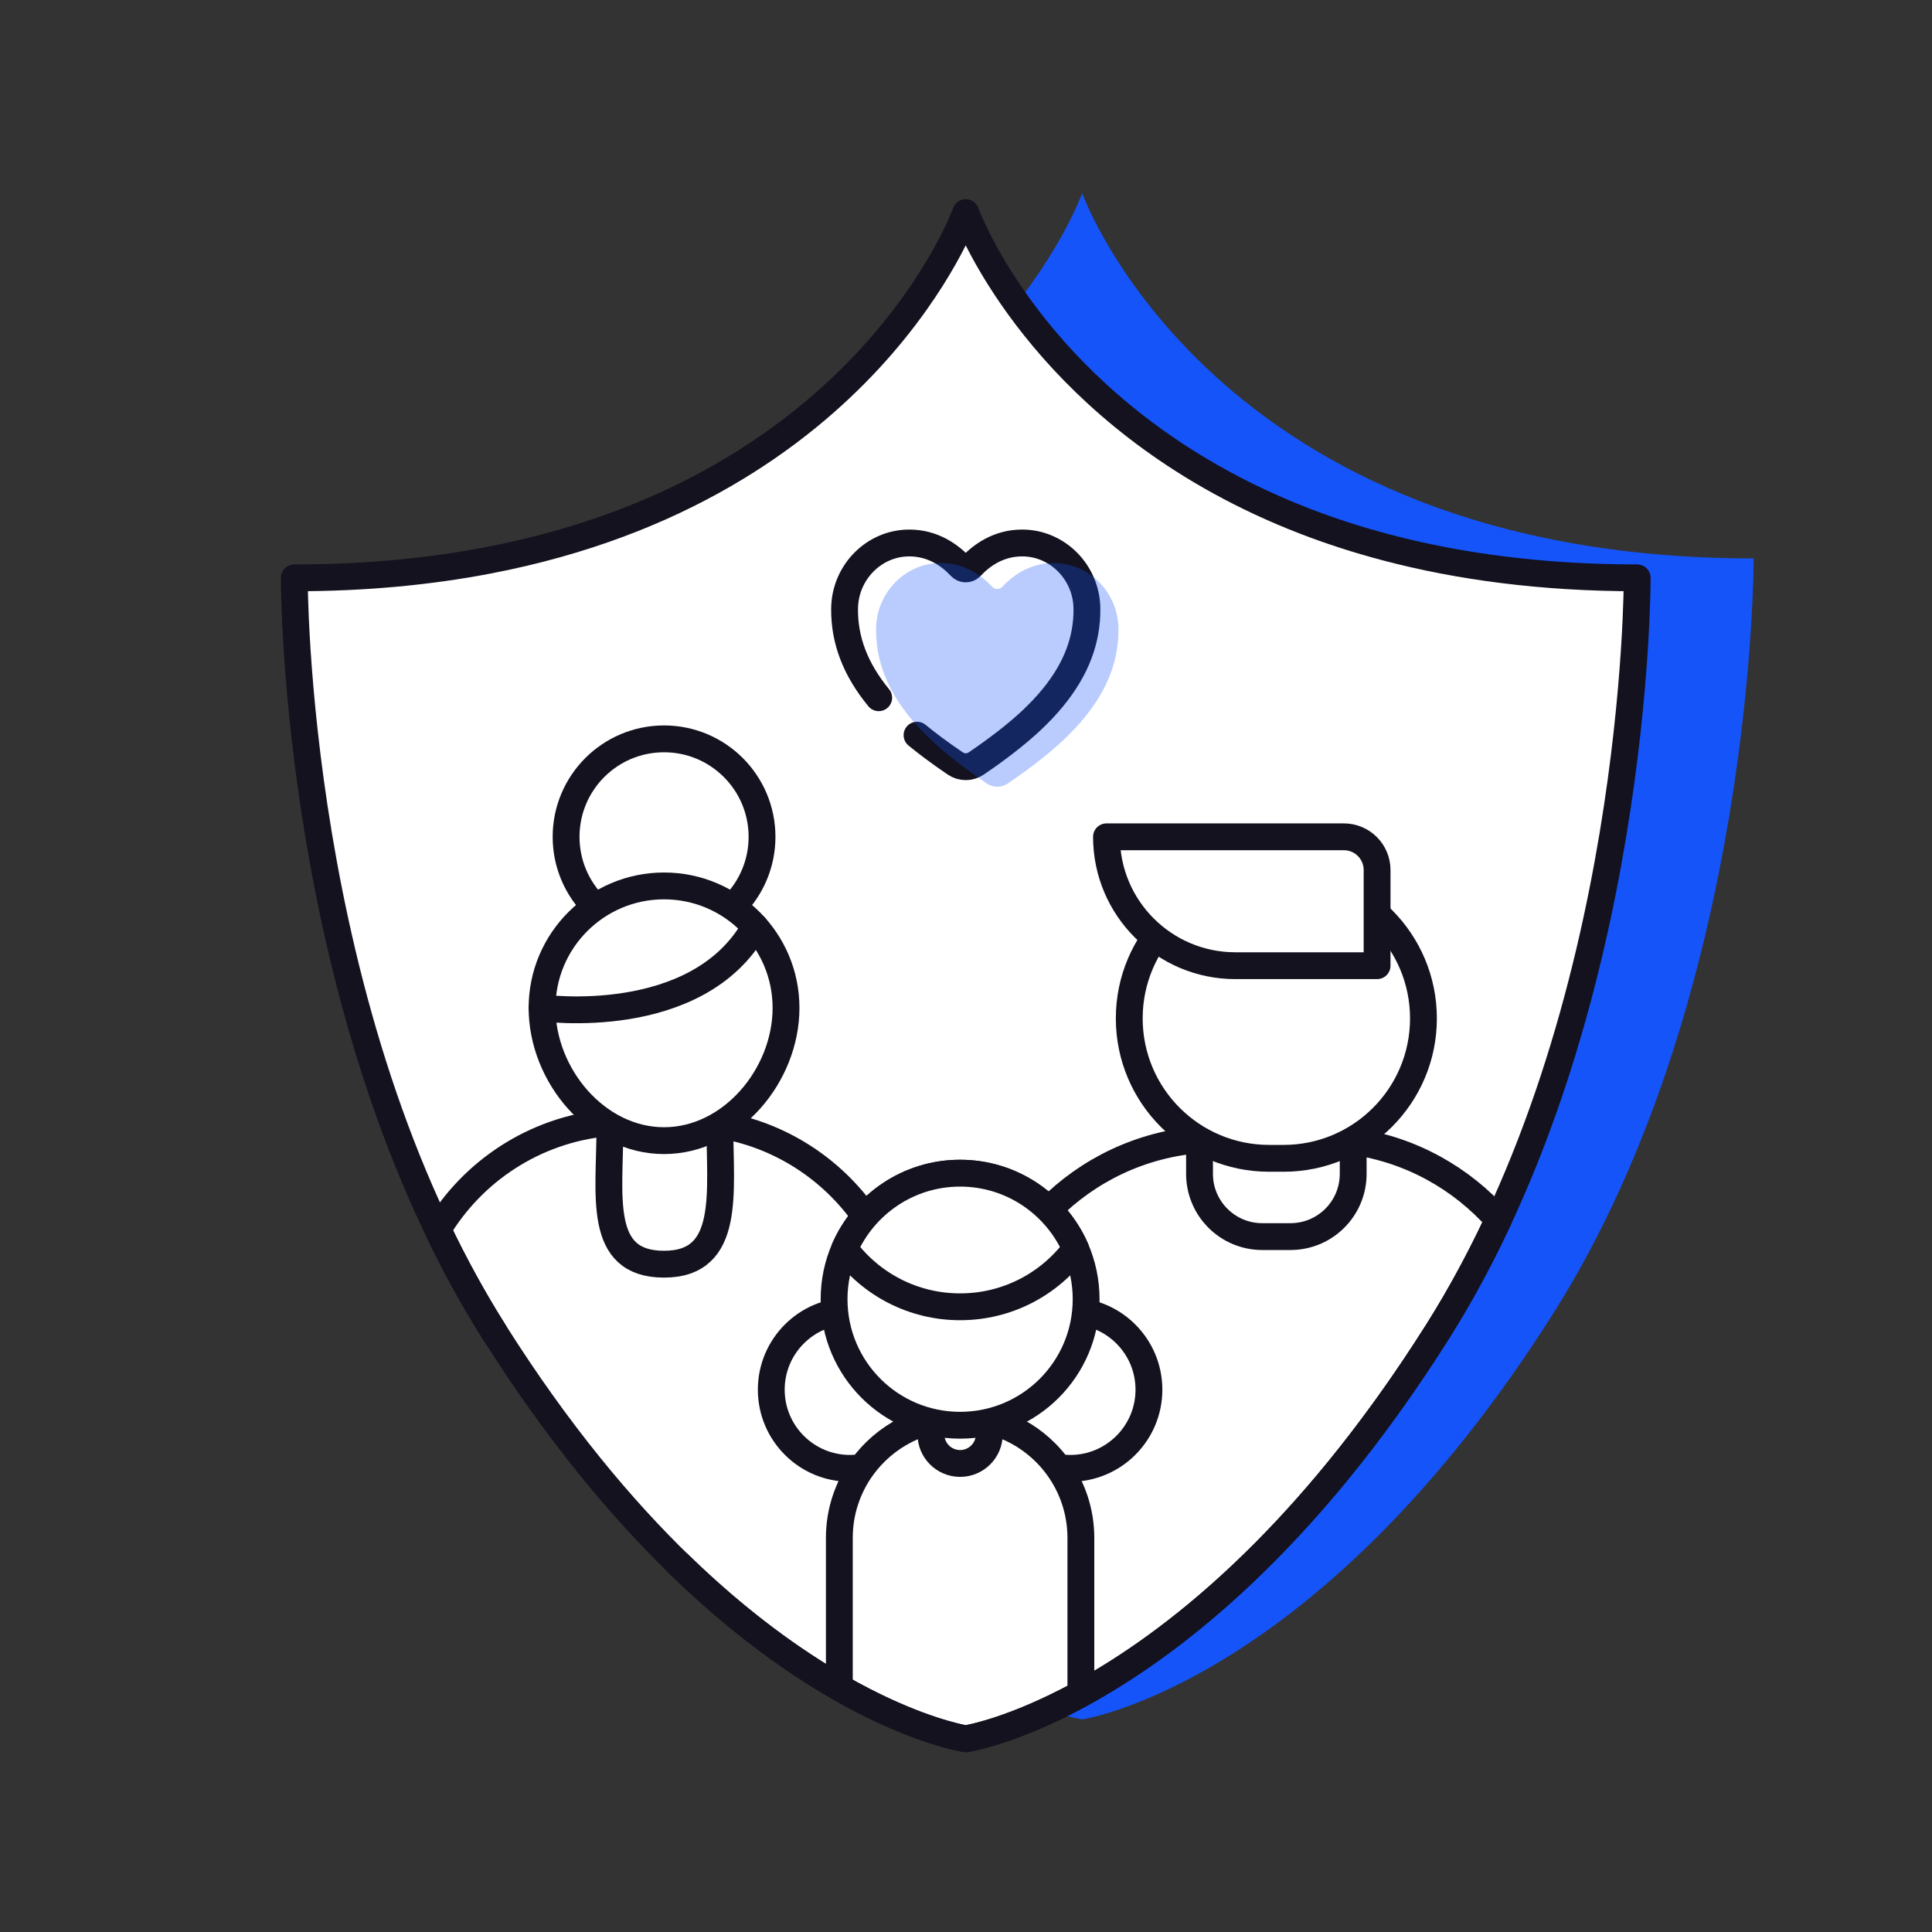 <?xml version="1.0" encoding="UTF-8"?> <svg xmlns="http://www.w3.org/2000/svg" width="144" height="144" viewBox="0 0 144 144" fill="none"><rect x="0" y="0" width="144" height="144" fill="#333333" stroke="none"/> <path d="M80.659 128.154C80.659 128.154 98.294 125.542 115.796 97.852C130.827 74.069 130.705 41.623 130.705 41.623C90.356 41.623 80.659 14.4 80.659 14.4C80.659 14.4 73.371 34.862 45.138 40.306C40.807 41.141 36.932 43.105 31.563 43.105C31.563 43.105 30.491 74.069 45.521 97.851C63.023 125.541 80.659 128.154 80.659 128.154Z" fill="#1554F9"></path> <path d="M71.981 129.6C71.981 129.6 89.617 126.988 107.119 99.298C122.15 75.515 122.026 43.069 122.026 43.069C81.677 43.069 71.981 15.846 71.981 15.846C71.981 15.846 64.694 36.308 36.461 41.751C32.129 42.587 27.304 43.069 21.937 43.069C21.937 43.069 21.813 75.515 36.845 99.298C54.344 126.988 71.981 129.6 71.981 129.6Z" fill="white"></path> <path d="M49.495 69.674C53.528 69.674 56.797 66.405 56.797 62.372C56.797 58.339 53.528 55.07 49.495 55.07C45.462 55.07 42.193 58.339 42.193 62.372C42.193 66.405 45.462 69.674 49.495 69.674Z" fill="white" stroke="#13121E" stroke-width="2" stroke-miterlimit="10" stroke-linecap="round" stroke-linejoin="round"></path> <path d="M67.477 100.158V127.637H66.175C65.091 127.146 63.878 126.536 62.559 125.78C55.826 121.923 46.316 114.284 36.845 99.298C35.281 96.824 33.882 94.257 32.63 91.641C35.247 87.291 39.809 84.246 45.112 83.704C45.226 83.693 45.342 83.681 45.458 83.674C45.904 83.636 46.355 83.618 46.811 83.618H50.937C51.861 83.618 52.767 83.694 53.651 83.841C53.653 83.841 53.653 83.841 53.653 83.841H53.654C58.122 84.578 61.984 87.107 64.481 90.664H64.483C65.681 92.37 66.565 94.314 67.05 96.411C67.274 97.374 67.413 98.371 67.458 99.391C67.471 99.645 67.477 99.901 67.477 100.158Z" fill="white" stroke="#13121E" stroke-width="2" stroke-miterlimit="10" stroke-linecap="round" stroke-linejoin="round"></path> <path d="M63.351 109.443C66.59 109.443 69.216 106.817 69.216 103.578C69.216 100.339 66.59 97.713 63.351 97.713C60.112 97.713 57.486 100.339 57.486 103.578C57.486 106.817 60.112 109.443 63.351 109.443Z" fill="white" stroke="#13121E" stroke-width="2" stroke-miterlimit="10" stroke-linecap="round" stroke-linejoin="round"></path> <path d="M111.675 90.922C110.337 93.786 108.825 96.598 107.119 99.298C97.246 114.918 87.33 122.558 80.562 126.251C78.09 127.598 76.036 128.421 74.56 128.913H73.014V102.698C73.014 100.76 73.323 98.893 73.896 97.145C74.768 94.489 76.248 92.107 78.173 90.166V90.164C81.088 87.224 85.022 85.294 89.401 84.95C89.402 84.95 89.404 84.948 89.407 84.948C89.872 84.912 90.343 84.894 90.818 84.894H98.323C99.124 84.894 99.913 84.947 100.686 85.049C100.744 85.056 100.801 85.065 100.859 85.074C105.147 85.684 108.942 87.823 111.675 90.922Z" fill="white" stroke="#13121E" stroke-width="2" stroke-miterlimit="10" stroke-linecap="round" stroke-linejoin="round"></path> <path d="M53.654 83.841C53.654 88.862 54.515 94.225 49.494 94.225C44.473 94.225 45.459 89.08 45.459 84.06C45.459 79.039 44.473 74.968 49.494 74.968C54.515 74.968 53.654 78.82 53.654 83.841Z" fill="white" stroke="#13121E" stroke-width="2" stroke-miterlimit="10" stroke-linecap="round" stroke-linejoin="round"></path> <path d="M79.77 109.443C83.009 109.443 85.635 106.817 85.635 103.578C85.635 100.339 83.009 97.713 79.77 97.713C76.531 97.713 73.905 100.339 73.905 103.578C73.905 106.817 76.531 109.443 79.77 109.443Z" fill="white" stroke="#13121E" stroke-width="2" stroke-miterlimit="10" stroke-linecap="round" stroke-linejoin="round"></path> <path d="M58.586 75.123C58.586 80.145 54.515 85.017 49.494 85.017C44.473 85.017 40.402 80.145 40.402 75.123C40.402 70.102 44.473 66.031 49.494 66.031C54.515 66.031 58.586 70.102 58.586 75.123Z" fill="white" stroke="#13121E" stroke-width="2" stroke-miterlimit="10" stroke-linecap="round" stroke-linejoin="round"></path> <path d="M80.562 114.63V126.25C78.09 127.598 76.036 128.421 74.56 128.913C72.913 129.462 71.981 129.6 71.981 129.6C71.981 129.6 69.785 129.274 66.175 127.637C65.091 127.146 63.878 126.536 62.559 125.78V114.63C62.559 112.668 63.187 110.853 64.252 109.374C65.088 108.213 66.194 107.26 67.477 106.606C67.851 106.416 68.238 106.25 68.64 106.113C68.83 106.047 69.023 105.988 69.219 105.936C69.367 105.896 69.517 105.86 69.668 105.828C70.279 105.697 70.911 105.628 71.561 105.628C72.056 105.628 72.541 105.669 73.013 105.746C73.162 105.769 73.307 105.797 73.453 105.828C73.604 105.86 73.754 105.896 73.902 105.936C74.098 105.988 74.291 106.047 74.481 106.113C75.791 106.563 76.966 107.306 77.925 108.265C78.268 108.608 78.585 108.979 78.868 109.374C79.934 110.853 80.562 112.668 80.562 114.63Z" fill="white" stroke="#13121E" stroke-width="2" stroke-miterlimit="10" stroke-linecap="round" stroke-linejoin="round"></path> <path d="M96.186 92.168H94.079C91.499 92.168 89.406 90.076 89.406 87.496V84.796C89.406 82.215 91.499 80.123 94.079 80.123H96.186C98.766 80.123 100.859 82.215 100.859 84.796V87.496C100.857 90.078 98.765 92.168 96.186 92.168Z" fill="white" stroke="#13121E" stroke-width="2" stroke-miterlimit="10" stroke-linecap="round" stroke-linejoin="round"></path> <path d="M95.666 86.335H94.598C88.838 86.335 84.168 81.665 84.168 75.905C84.168 70.145 88.838 65.475 94.598 65.475H95.666C101.426 65.475 106.096 70.145 106.096 75.905C106.097 81.665 101.428 86.335 95.666 86.335Z" fill="white" stroke="#13121E" stroke-width="2" stroke-miterlimit="10" stroke-linecap="round" stroke-linejoin="round"></path> <path d="M92.078 71.977H102.64V64.846C102.64 63.479 101.531 62.371 100.165 62.371H82.471C82.471 67.677 86.773 71.977 92.078 71.977Z" fill="white" stroke="#13121E" stroke-width="2" stroke-miterlimit="10" stroke-linecap="round" stroke-linejoin="round"></path> <path d="M71.561 109.078C72.762 109.078 73.736 108.104 73.736 106.903C73.736 105.701 72.762 104.727 71.561 104.727C70.359 104.727 69.385 105.701 69.385 106.903C69.385 108.104 70.359 109.078 71.561 109.078Z" fill="white" stroke="#13121E" stroke-width="2" stroke-miterlimit="10" stroke-linecap="round" stroke-linejoin="round"></path> <path d="M80.954 96.837C80.954 102.024 76.749 106.23 71.561 106.23C66.374 106.23 62.167 102.024 62.167 96.837C62.167 95.501 62.447 94.229 62.951 93.079C64.4 89.762 67.71 87.442 71.562 87.442C75.414 87.442 78.725 89.761 80.173 93.079C80.676 94.229 80.954 95.501 80.954 96.837Z" fill="white" stroke="#13121E" stroke-width="2" stroke-miterlimit="10" stroke-linecap="round" stroke-linejoin="round"></path> <path d="M80.172 93.079C78.216 95.704 75.087 97.401 71.561 97.401C68.035 97.401 64.908 95.704 62.95 93.079C64.398 89.762 67.709 87.442 71.561 87.442C75.413 87.442 78.723 89.762 80.172 93.079Z" fill="white" stroke="#13121E" stroke-width="2" stroke-miterlimit="10" stroke-linecap="round" stroke-linejoin="round"></path> <path d="M40.403 75.123C40.403 75.123 51.978 76.745 56.276 69.068Z" fill="white"></path> <path d="M40.403 75.123C40.403 75.123 51.978 76.745 56.276 69.068" stroke="#13121E" stroke-width="2" stroke-miterlimit="10" stroke-linecap="round" stroke-linejoin="round"></path> <path d="M50.576 116.565C62.518 128.199 71.981 129.6 71.981 129.6C71.981 129.6 89.617 126.988 107.119 99.298C122.15 75.515 122.026 43.069 122.026 43.069C114.885 43.069 108.704 42.217 103.368 40.812C101.182 40.238 99.138 39.571 97.227 38.833C94.933 37.945 92.833 36.956 90.912 35.898C76.249 27.832 71.98 15.846 71.98 15.846C71.98 15.846 64.692 36.308 36.459 41.751C32.128 42.587 27.302 43.069 21.936 43.069C21.936 43.069 21.812 75.515 36.844 99.298" stroke="#13121E" stroke-width="2" stroke-miterlimit="10" stroke-linecap="round" stroke-linejoin="round"></path> <path d="M65.494 52.005C63.757 49.889 62.925 47.716 62.95 45.361C62.977 42.664 65.14 40.47 67.772 40.47C69.543 40.47 70.812 41.393 71.602 42.242C71.8 42.451 72.129 42.461 72.34 42.262C72.347 42.255 72.354 42.249 72.36 42.242C73.15 41.393 74.418 40.47 76.19 40.47C78.823 40.47 80.986 42.664 81.013 45.361C81.037 47.714 80.205 49.889 78.468 52.005C77.653 52.999 76.176 54.587 72.763 56.904C72.533 57.061 72.262 57.145 71.983 57.146C71.703 57.146 71.431 57.061 71.201 56.904C70.044 56.12 69.111 55.418 68.35 54.795" fill="white"></path> <path d="M65.494 52.005C63.757 49.889 62.925 47.716 62.95 45.361C62.977 42.664 65.14 40.47 67.772 40.47C69.543 40.47 70.812 41.393 71.602 42.242C71.8 42.451 72.129 42.461 72.34 42.262C72.347 42.255 72.354 42.249 72.36 42.242C73.15 41.393 74.418 40.47 76.19 40.47C78.823 40.47 80.986 42.664 81.013 45.361C81.037 47.714 80.205 49.889 78.468 52.005C77.653 52.999 76.176 54.587 72.763 56.904C72.533 57.061 72.262 57.145 71.983 57.146C71.703 57.146 71.431 57.061 71.201 56.904C70.044 56.12 69.111 55.418 68.35 54.795" stroke="#13121E" stroke-width="2" stroke-miterlimit="10" stroke-linecap="round" stroke-linejoin="round"></path> <path opacity="0.3" d="M74.331 58.64C74.052 58.64 73.78 58.555 73.549 58.398C70.137 56.081 68.658 54.489 67.844 53.499C66.107 51.382 65.275 49.209 65.3 46.855C65.327 44.157 67.49 41.963 70.122 41.963C71.893 41.963 73.162 42.886 73.953 43.736C74.15 43.944 74.48 43.955 74.69 43.756C74.697 43.748 74.704 43.743 74.71 43.736C75.501 42.886 76.768 41.963 78.54 41.963C81.173 41.963 83.336 44.157 83.363 46.855C83.387 49.208 82.555 51.382 80.819 53.499C80.003 54.492 78.526 56.081 75.113 58.398C74.881 58.556 74.609 58.64 74.331 58.64Z" fill="#1554F9"></path> </svg> 